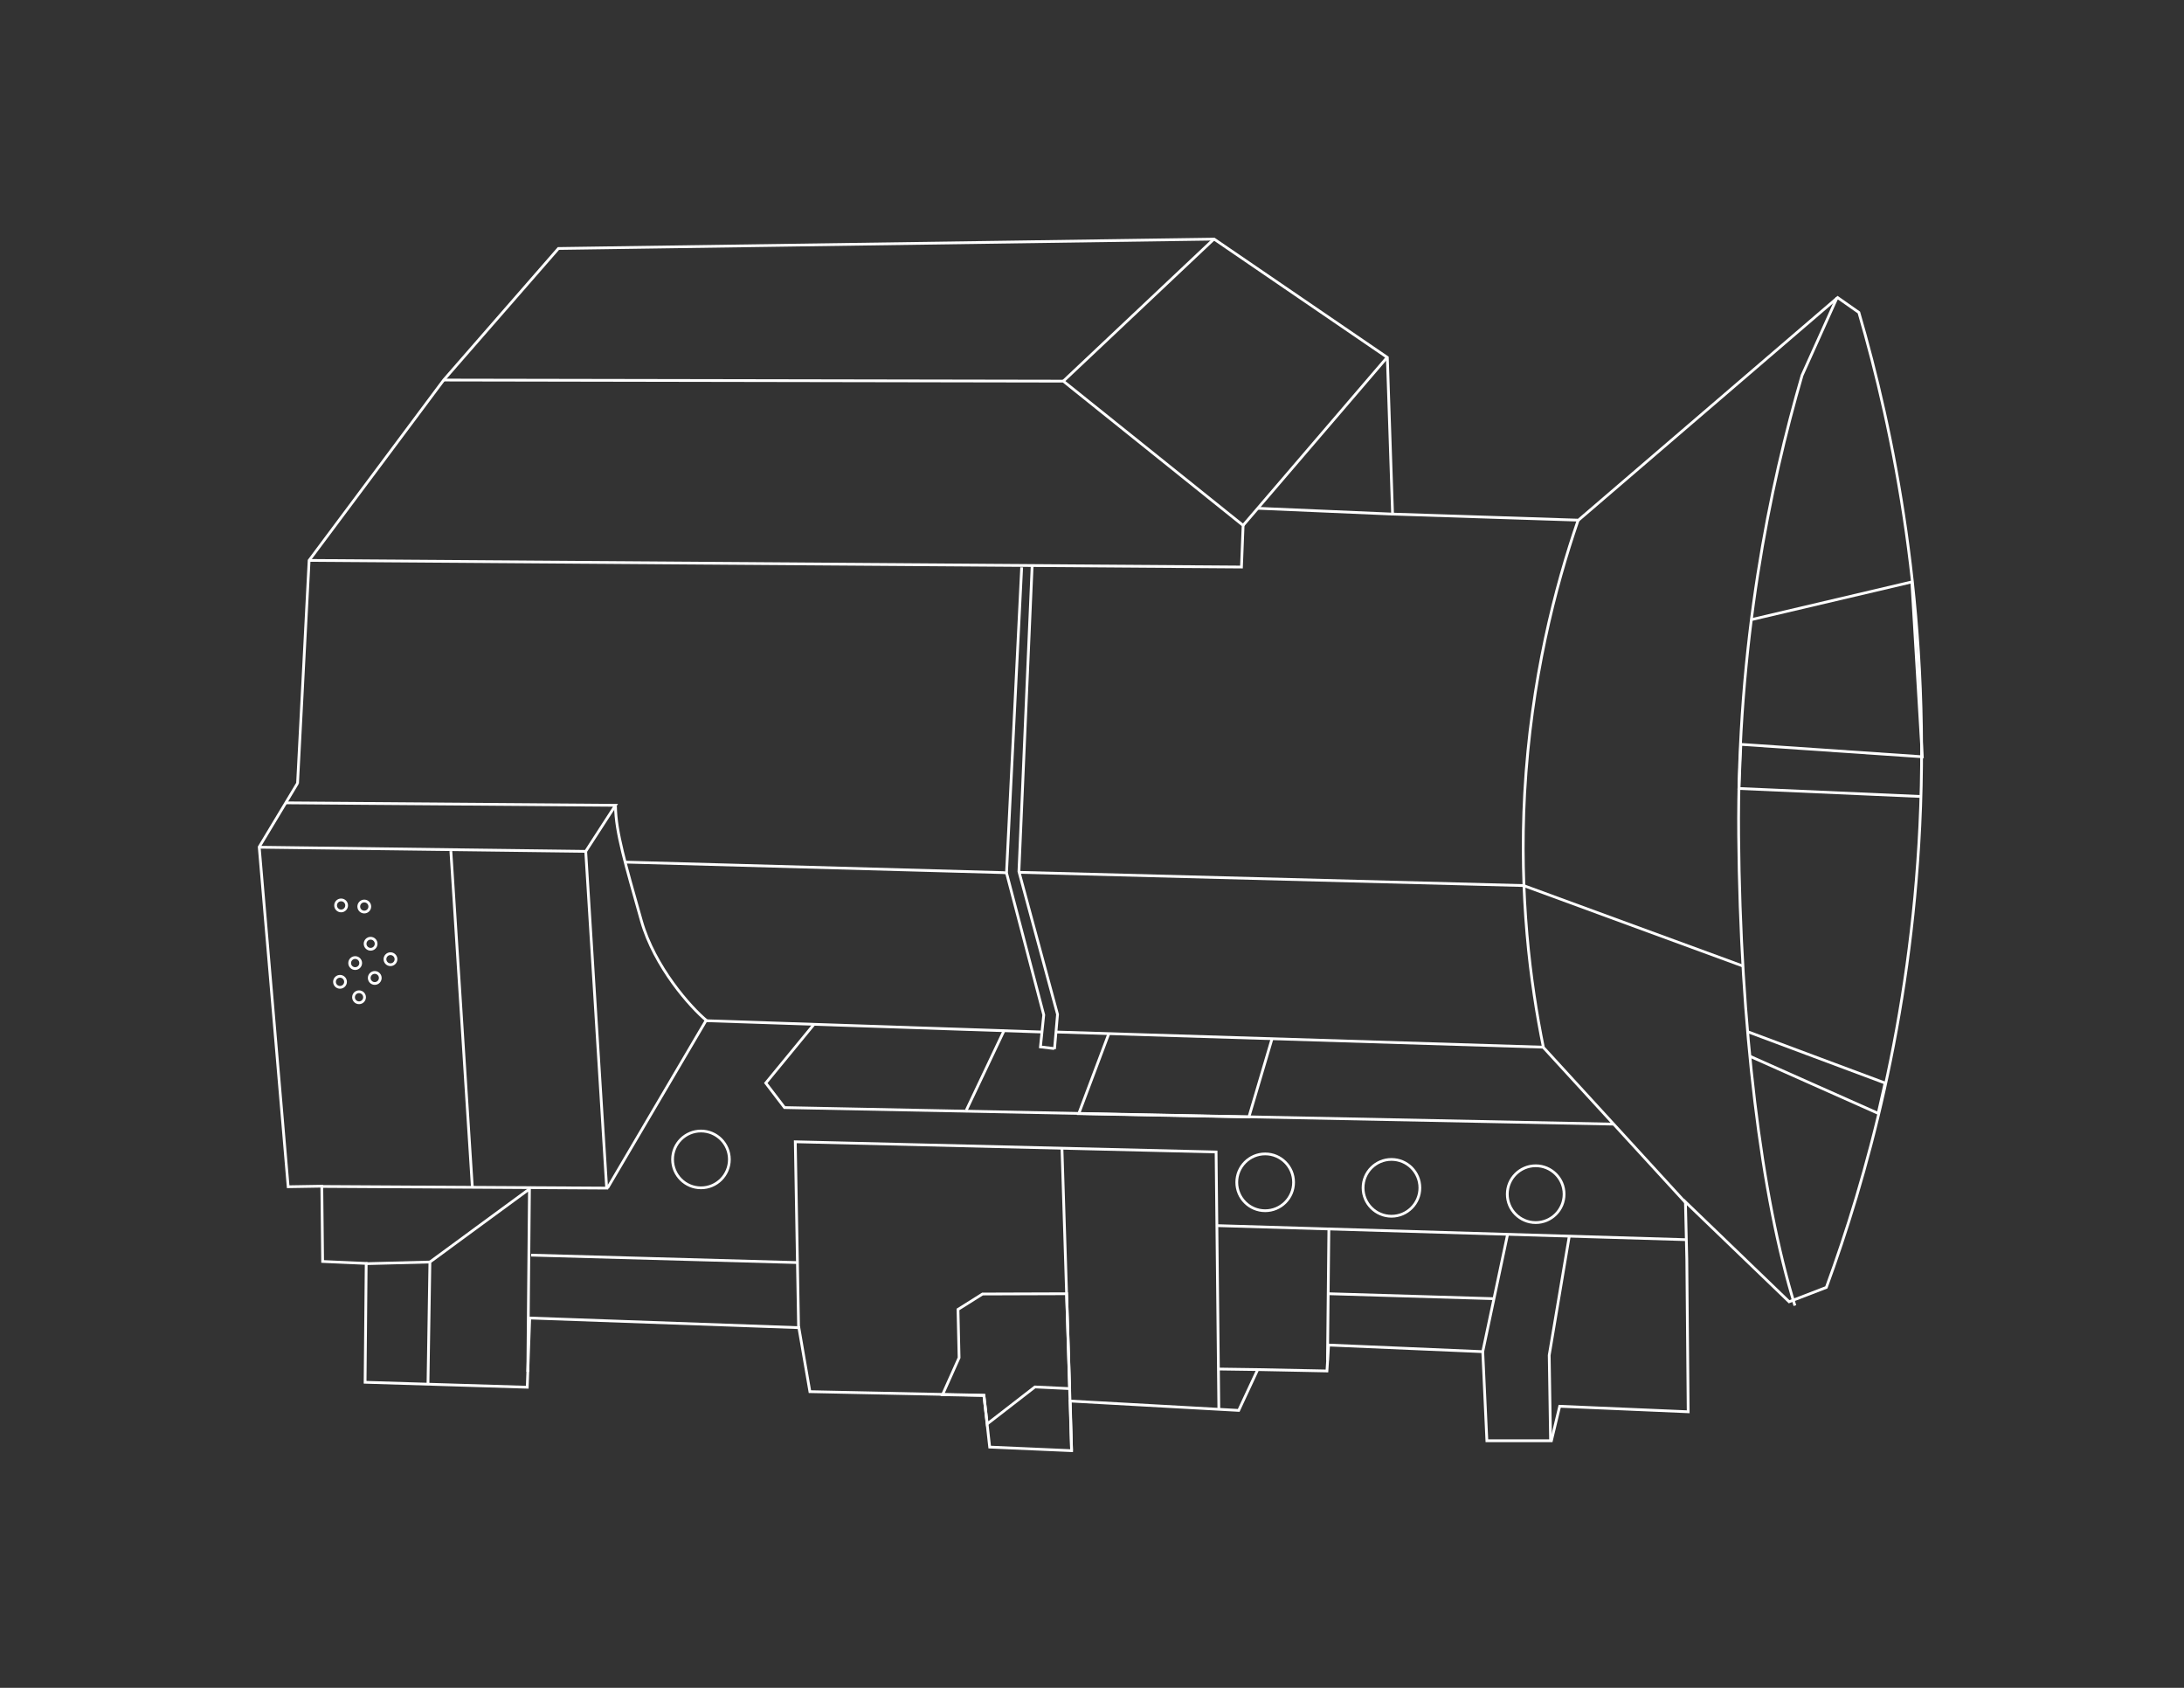 <?xml version="1.0" encoding="UTF-8"?>
<svg id="Layer_1" data-name="Layer 1" xmlns="http://www.w3.org/2000/svg" version="1.1" viewBox="0 0 792 612">
  <rect x="0" y="0" width="792" height="612" fill="#333333" stroke="none"/>
  <defs>
    <style>
      .cls-1 {
        fill: none;
        stroke: #fff;
        stroke-miterlimit: 10;
      }
    </style>
  </defs>
  <path class="cls-1" d="M107.9,284.1l4.2-80.9,48.8-65.4,41.6-47.7,237.8-3.4,62.8,42.9,1.9,56.8,67.4,2.2,94-80.7,7.7,5.4c12.4,42.5,25.9,107.2,22.1,186.2-3.4,70.7-19.5,128-33.9,167.3-4.5,1.7-9,3.5-13.5,5.2l-37.6-36.2.5,20.8.5,55.3-46.6-2-3,12.5h-23.4s-1.5-32.3-1.5-32.3l-55.9-2.4-.6,9.4-25.1-.5-6.9,14.8-61.1-3.4.5,18-29.7-1.3-2.1-18.8-63.1-1.3-4-23.2-97.6-3.5-.9,25.1-58.8-1.8.4-43.1-15.8-.7-.3-27.3-12.2.2-10.5-123.2,13.9-23.1h0Z"/>
  <polyline class="cls-1" points="112.1 203.2 450.2 205.6 450.8 190.5 385.6 138.2 160.9 137.8"/>
  <line class="cls-1" x1="385.6" y1="138.2" x2="440.2" y2="86.7"/>
  <line class="cls-1" x1="503" y1="129.6" x2="450.8" y2="190.5"/>
  <line class="cls-1" x1="456.1" y1="184.3" x2="504.9" y2="186.4"/>
  <path class="cls-1" d="M666.2,107.9l-12.7,28.2c-11.6,39.8-23.6,97.2-23,166.9.6,69.3,8.2,131,20.4,170.4"/>
  <path class="cls-1" d="M572.3,188.6c-8.3,24.1-17.1,57.8-19.4,99-2,37.1,2,68.7,6.8,92.2,17.1,18.7,34.3,37.4,51.4,56.1"/>
  <polyline class="cls-1" points="370.5 205.7 365 316.5 378.5 368 377.3 379.6 382.3 380.2"/>
  <line class="cls-1" x1="383.1" y1="374.2" x2="559.7" y2="379.7"/>
  <line class="cls-1" x1="256" y1="370.1" x2="377.9" y2="374.2"/>
  <polyline class="cls-1" points="94 307.2 212.4 308.7 223.2 292 103.7 291.1"/>
  <polyline class="cls-1" points="212.4 308.7 220 430.8 116.7 430.2"/>
  <line class="cls-1" x1="220.3" y1="430.8" x2="256" y2="370.1"/>
  <path class="cls-1" d="M223.2,292.3c.1,9.4,3.6,21,9.4,41.6,4.7,16.6,17.8,31.4,23.8,36.3"/>
  <line class="cls-1" x1="163.5" y1="308.6" x2="171.3" y2="430.6"/>
  <polyline class="cls-1" points="289.6 481.5 288.4 414 441 417.7 442 511.1"/>
  <line class="cls-1" x1="385.1" y1="416.2" x2="388.6" y2="526"/>
  <line class="cls-1" x1="441.3" y1="444.4" x2="611.5" y2="449.5"/>
  <polyline class="cls-1" points="295.2 371.4 277.7 392.7 284.5 401.6 585.1 407.6"/>
  <circle class="cls-1" cx="504.6" cy="430.7" r="10.3"/>
  <circle class="cls-1" cx="556.9" cy="433" r="10.3"/>
  <circle class="cls-1" cx="458.8" cy="428.7" r="10.3"/>
  <circle class="cls-1" cx="254.2" cy="420.4" r="10.3"/>
  <line class="cls-1" x1="546.7" y1="447.6" x2="537.7" y2="490.1"/>
  <polyline class="cls-1" points="562.3 522.6 561.8 491.4 569.1 448.1"/>
  <line class="cls-1" x1="481.9" y1="469.1" x2="541.9" y2="470.9"/>
  <line class="cls-1" x1="481.9" y1="445.7" x2="481.4" y2="493.3"/>
  <line class="cls-1" x1="441.8" y1="496.4" x2="456.1" y2="496.6"/>
  <polygon class="cls-1" points="347.8 492.3 347.4 474.8 356.3 469.2 386.8 469.1 387.9 503.5 375.3 502.9 358 516.3 356.8 506 341.8 505.7 347.8 492.3"/>
  <polyline class="cls-1" points="155.2 502 155.9 457.6 192 431.1 191.4 497.4"/>
  <line class="cls-1" x1="132.7" y1="458.2" x2="155.9" y2="457.6"/>
  <line class="cls-1" x1="192.6" y1="455.1" x2="289.2" y2="457.8"/>
  <circle class="cls-1" cx="134.4" cy="342.2" r="2"/>
  <circle class="cls-1" cx="128.8" cy="349.2" r="2"/>
  <circle class="cls-1" cx="123.3" cy="356" r="2"/>
  <circle class="cls-1" cx="141.6" cy="347.8" r="2"/>
  <circle class="cls-1" cx="135.9" cy="354.6" r="2"/>
  <circle class="cls-1" cx="130.2" cy="361.6" r="2"/>
  <circle class="cls-1" cx="123.7" cy="328.3" r="2"/>
  <circle class="cls-1" cx="132.1" cy="328.7" r="2"/>
  <polyline class="cls-1" points="369.5 316.3 552.5 321.1 632.1 350.3"/>
  <polyline class="cls-1" points="226.9 312.6 363.7 316.4 365 316.5"/>
  <polyline class="cls-1" points="635 224.7 693.3 211 697.1 274.4 631.3 269.9 630.6 285.9 696.5 288.8"/>
  <polyline class="cls-1" points="633.8 374.1 683.6 392.7 681.1 403.7 634.6 383"/>
  <line class="cls-1" x1="364.2" y1="373.5" x2="350.4" y2="402.6"/>
  <polyline class="cls-1" points="402.1 374.8 391.2 403.8 452.9 405 461.3 376.6"/>
  <polyline class="cls-1" points="382.4 380.4 383.5 367.8 369.5 316 374.3 205"/>
</svg>